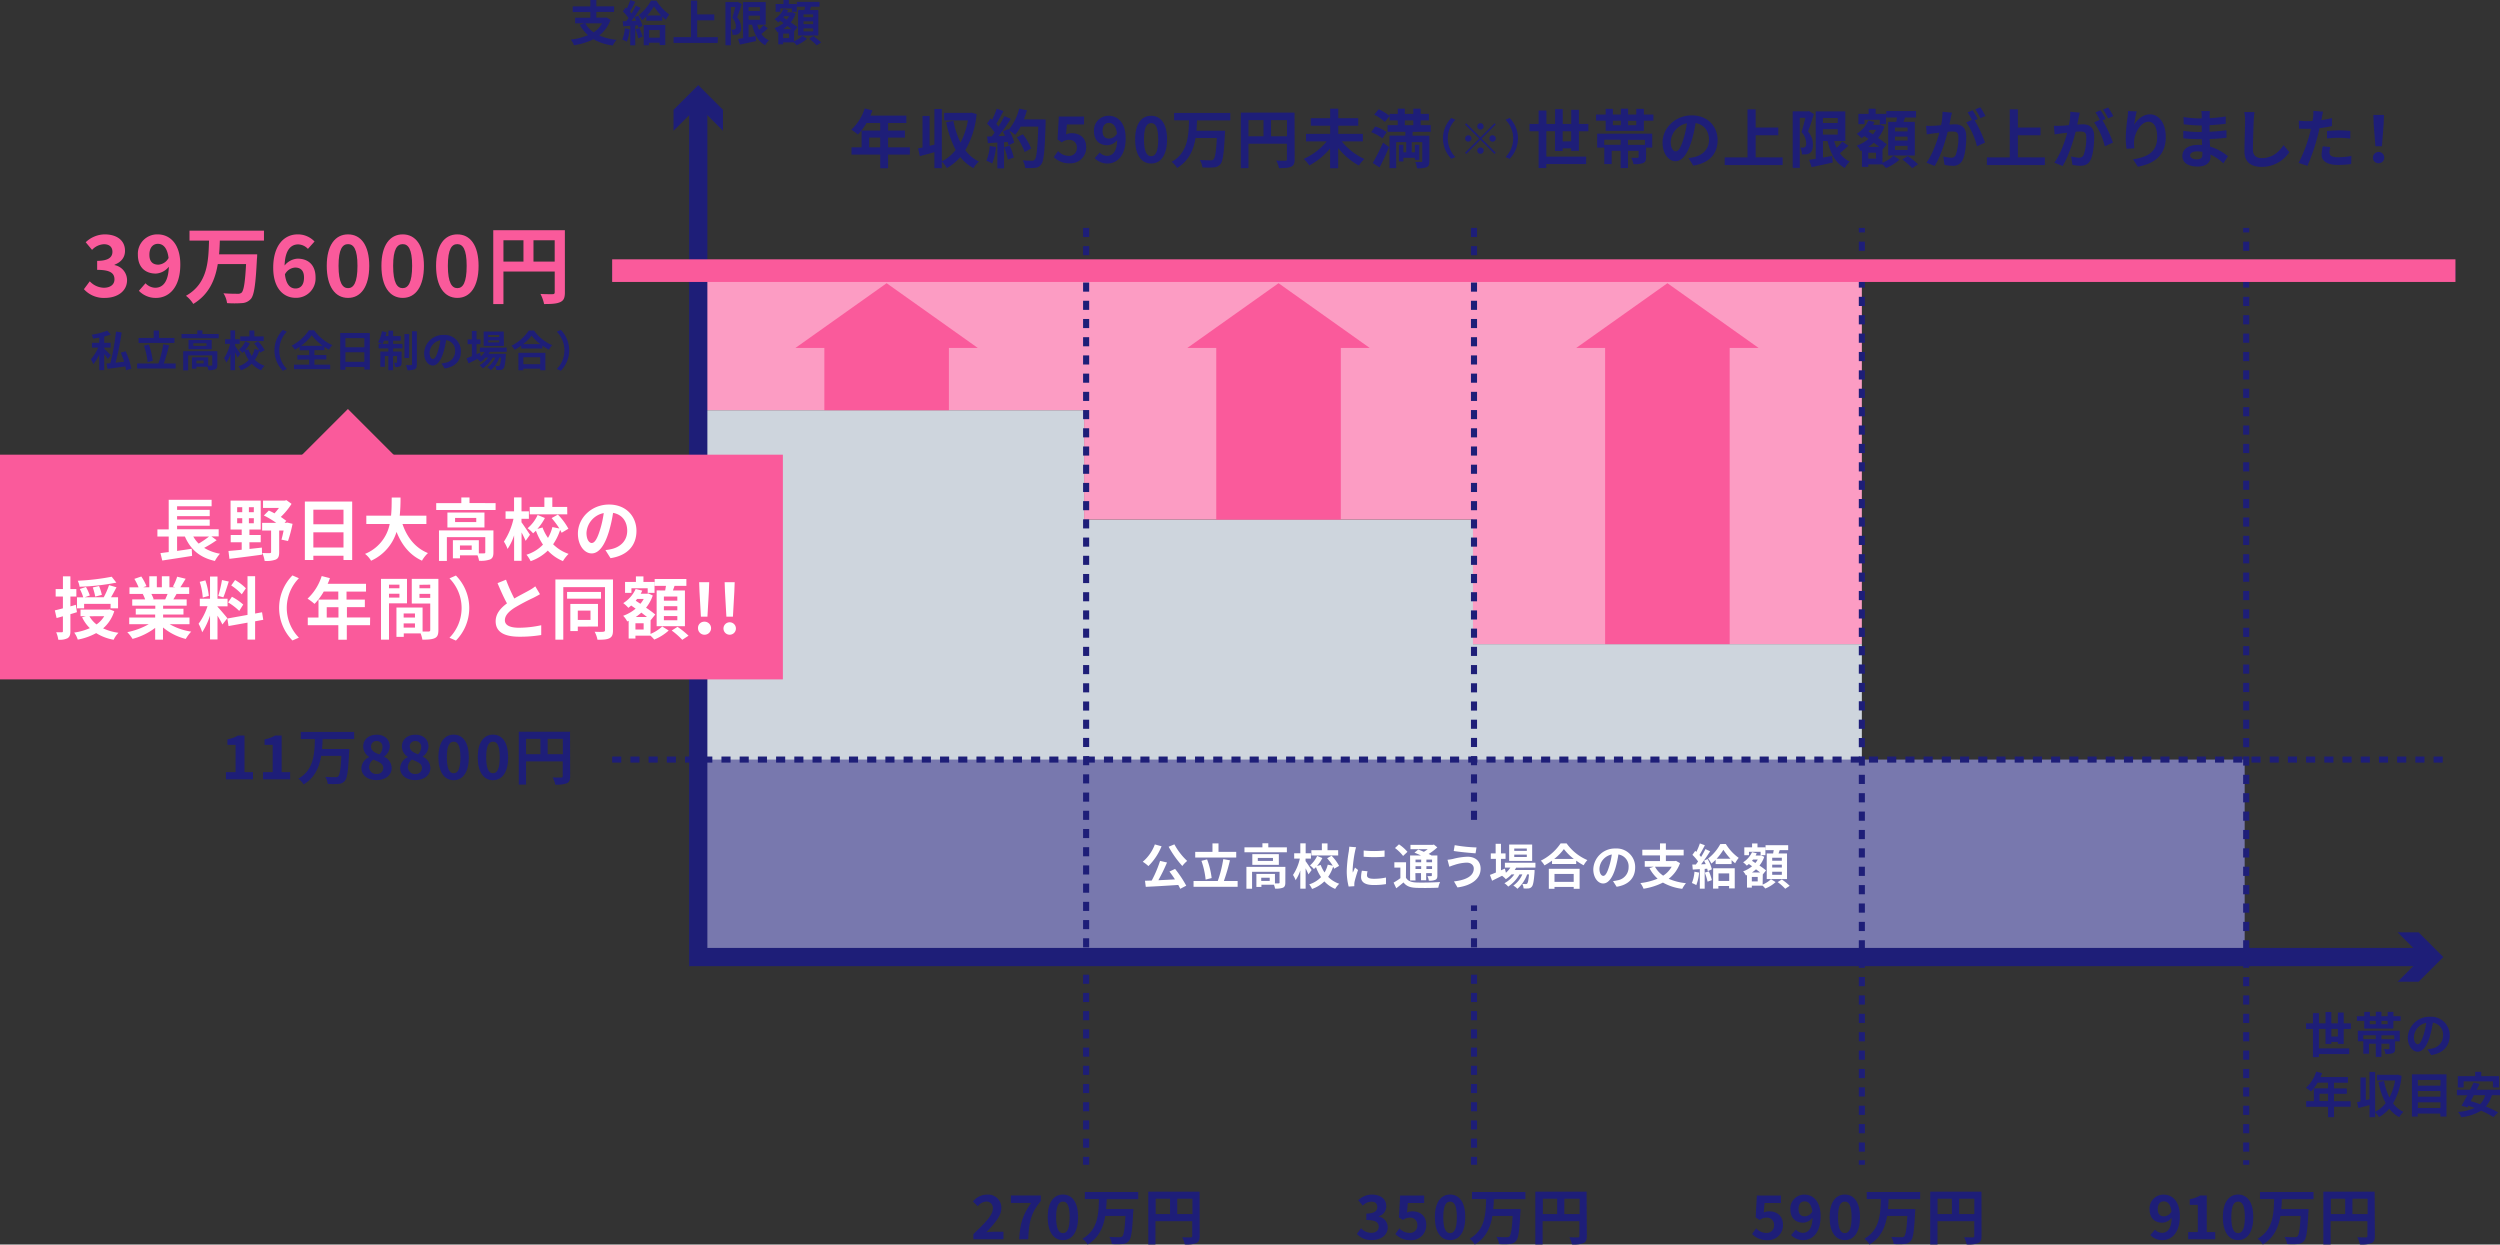 <svg xmlns="http://www.w3.org/2000/svg" viewBox="0 0 883.92 440.02"><rect x="0" y="0" width="883.92" height="440.02" fill="#333333" stroke="none"/><defs><style>.cls-1{fill:#ced5dd;}.cls-2{fill:#fc9cc3;}.cls-3{fill:#7878ae;}.cls-10,.cls-4,.cls-5,.cls-6,.cls-7{fill:none;stroke-miterlimit:10;}.cls-4,.cls-5,.cls-6,.cls-7{stroke:#1e1e78;}.cls-4,.cls-5,.cls-6{stroke-width:2.15px;}.cls-4{stroke-dasharray:3.22;}.cls-6{stroke-dasharray:3.25 3.25;}.cls-7{stroke-width:6.45px;}.cls-8{fill:#1e1e78;}.cls-9{fill:#fff;}.cls-10{stroke:#fa5a9b;stroke-width:8px;}.cls-11{fill:#fa5a9b;}</style></defs><title>アセット 1</title><g id="レイヤー_2" data-name="レイヤー 2"><g id="レイヤー_1-2" data-name="レイヤー 1"><polygon class="cls-1" points="520.8 227.74 520.8 183.7 383.3 183.7 383.3 145.03 245.8 145.03 245.8 293.27 658.29 293.27 658.29 227.74 520.8 227.74"/><polygon class="cls-2" points="383.3 183.7 520.8 183.7 520.8 227.74 658.29 227.74 658.29 96.69 245.8 96.69 245.8 145.03 383.3 145.03 383.3 183.7"/><rect class="cls-3" x="245.8" y="268.56" width="547.84" height="69.82"/><line class="cls-4" x1="384.02" y1="80.58" x2="384.02" y2="411.83"/><line class="cls-4" x1="216.44" y1="268.56" x2="866.69" y2="268.56"/><line class="cls-4" x1="216.44" y1="96.69" x2="868.17" y2="96.69"/><line class="cls-4" x1="521.16" y1="80.58" x2="521.16" y2="411.83"/><line class="cls-5" x1="658.29" y1="80.58" x2="658.29" y2="82.19"/><line class="cls-6" x1="658.29" y1="85.44" x2="658.29" y2="408.6"/><line class="cls-5" x1="658.29" y1="410.22" x2="658.29" y2="411.83"/><line class="cls-5" x1="794.18" y1="80.58" x2="794.18" y2="82.19"/><line class="cls-6" x1="794.18" y1="85.44" x2="794.18" y2="408.6"/><line class="cls-5" x1="794.18" y1="410.22" x2="794.18" y2="411.83"/><polyline class="cls-7" points="246.88 35.98 246.88 338.38 857.98 338.38"/><polygon class="cls-8" points="238.14 46.25 246.88 37.51 255.62 46.25 255.62 38.83 246.88 30.09 238.14 38.83 238.14 46.25"/><polygon class="cls-8" points="847.71 347.12 856.46 338.38 847.71 329.64 855.13 329.64 863.87 338.38 855.13 347.12 847.71 347.12"/><path class="cls-8" d="M215.88,7a12.18,12.18,0,0,1-4,5.54,20.08,20.08,0,0,0,6.1,1.54,10.38,10.38,0,0,0-1.31,2,18.25,18.25,0,0,1-6.84-2.21A23,23,0,0,1,202.94,16a7.8,7.8,0,0,0-1.12-2,22.7,22.7,0,0,0,6.1-1.56A13.25,13.25,0,0,1,205,8.78l1.52-.52h-3.18v-2h5.39v-2h-6.25v-2h6.25V0h2.12V2.23h6.28v2h-6.28v2h3.21l.36-.07ZM207,8.26a9.17,9.17,0,0,0,2.88,3.17,9.19,9.19,0,0,0,3-3.17Z"/><path class="cls-8" d="M222.64,10.33a15.79,15.79,0,0,1-1,4.43A9.89,9.89,0,0,0,220,14a12.46,12.46,0,0,0,.92-4Zm3-4.8a14.86,14.86,0,0,1,1.51,3.64l-1.44.66a8.67,8.67,0,0,0-.22-.88l-.88.07v7h-1.77V9.14l-2.49.15-.17-1.76,1.23-.06c.26-.32.54-.7.81-1.1a16.13,16.13,0,0,0-2-2.33l1-1.39.4.34a21.91,21.91,0,0,0,1.25-3l1.77.65c-.62,1.17-1.3,2.49-1.92,3.46.22.24.41.48.58.68A28.56,28.56,0,0,0,224.82,2l1.67.77c-1,1.5-2.13,3.23-3.22,4.63l1.65-.07a13,13,0,0,0-.6-1.24Zm.45,4.37A18.91,18.91,0,0,1,227.19,13l-1.51.55a19.61,19.61,0,0,0-1-3.2Zm6-9.68a16.78,16.78,0,0,0,4.56,4.9A12.63,12.63,0,0,0,235.42,7a15.76,15.76,0,0,1-1.25-1.12V7.32h-5.66V5.79A13.26,13.26,0,0,1,227,7.13a9.5,9.5,0,0,0-1.17-1.79A16.34,16.34,0,0,0,230.18.22ZM227.6,8.83h7.63v7.11h-2V15.1h-3.78V16H227.6Zm6.14-3.37a23.67,23.67,0,0,1-2.53-3.17,19.36,19.36,0,0,1-2.39,3.17Zm-4.25,5.17v2.69h3.78V10.63Z"/><path class="cls-8" d="M253.77,13.13v2.06H238.15V13.13h6.15V.19h2.2V5.1h6.06V7.18H246.5v6Z"/><path class="cls-8" d="M262.23,1.44c-.48,1.5-1.07,3.39-1.6,4.73A5.09,5.09,0,0,1,262,9.67a2.47,2.47,0,0,1-.79,2.24,2.21,2.21,0,0,1-1,.39,9,9,0,0,1-1.19,0,4.42,4.42,0,0,0-.46-1.83c.33,0,.58,0,.81,0a.84.84,0,0,0,.49-.15,1.16,1.16,0,0,0,.31-1,4.49,4.49,0,0,0-1.27-3c.36-1.1.76-2.64,1.07-3.85H258.4V16h-1.91V.72h4.05l.29-.08ZM271.5,10a27.62,27.62,0,0,1-2.31,2,6.41,6.41,0,0,0,2.69,2.25A7.47,7.47,0,0,0,270.56,16c-2.53-1.34-3.87-3.9-4.64-7.25h-1.24v4.43l2.48-.45.15,1.79c-2,.46-4.09.89-5.7,1.25l-.67-2,1.79-.28V.74h8v8h-3a11.88,11.88,0,0,0,.65,1.82,15.72,15.72,0,0,0,1.55-1.7Zm-6.82-7.47V3.87h4V2.51Zm0,4.47h4V5.53h-4Z"/><path class="cls-8" d="M280.72,14.57a9.62,9.62,0,0,0,2.95-1.89l1.65,1A12.08,12.08,0,0,1,281.66,16a10.4,10.4,0,0,0-.94-1H276.9v.68h-1.72V11.25l-.36.16a5.66,5.66,0,0,0-1-1.46A10.18,10.18,0,0,0,277,8.14l-1.13-.79a6.83,6.83,0,0,1-.74.59,7.32,7.32,0,0,0-1.29-1.19,8.29,8.29,0,0,0,3.15-3.59l1.66.41a6.45,6.45,0,0,1-.39.79h1.6l.3-.08,1.16.53a9.87,9.87,0,0,1-1.71,3.09,27.76,27.76,0,0,1,2.34,1.72l-1.15,1.43,0,0Zm-4.83-10.4h-1.65V1.41H277V0h1.9V1.41h2.81V4.17H280V3h-4.1Zm3.09,7.7H276.9v1.58H279Zm.86-1.58c-.43-.34-.95-.72-1.46-1.12a12.42,12.42,0,0,1-1.44,1.12Zm-2.51-4.57c-.12.16-.24.29-.36.45l1.19.77A7.78,7.78,0,0,0,279,5.72Zm7.1-2.16c.07-.38.13-.79.2-1.17h-2.88V.65h8V2.39h-3c-.14.41-.28.81-.41,1.17h3v9h-7.17v-9Zm3.07,1.52h-3.4v1h3.4Zm0,2.46h-3.4v1h3.4Zm0,2.49h-3.4V11.1h3.4Zm.05,2.74A21.61,21.61,0,0,1,290.34,15l-1.58,1.05a19.11,19.11,0,0,0-2.68-2.36Z"/><path class="cls-8" d="M826.6,369.08v-.69h-2.31v.71h-2.06v-5.31H819.9v6.89h10.72v2H819.9v1.09h-2.12v-9.95h-2.44v-2h2.44V358.2h2.12v3.61h2.33v-4h2.06v4h2.31V358h2.06v3.81h2.54v2h-2.54v5.29Zm0-2.59v-2.7h-2.31v2.7Z"/><path class="cls-8" d="M848.79,359.29v1.65h-2.57v2.74h-10.3v-2.74h-2.59v-1.65h2.59v-1.52h2v1.52H840v-1.58h2v1.58h2.2v-1.52h2.05v1.52Zm-15.15,5.15h14.83v3.75h-1.64v2.56c0,.87-.17,1.34-.8,1.61a6.78,6.78,0,0,1-2.58.29,6.16,6.16,0,0,0-.64-1.71c.69,0,1.5,0,1.7,0s.31-.07.31-.26v-1.66H842v4.65h-2v-4.65h-2.4v3.55h-2v-5.17H840v-1.36h-4.41v2.12h-1.91Zm4.23-2.32H840v-1.18h-2.14Zm8.64,3.95H842v1.36h4.56Zm-2.34-5.13H842v1.18h2.2Z"/><path class="cls-8" d="M859.56,373.05,858.27,371a12.28,12.28,0,0,0,1.6-.27,4.67,4.67,0,0,0,3.92-4.6,4.24,4.24,0,0,0-3.61-4.54,34.62,34.62,0,0,1-1,4.66c-1,3.47-2.51,5.6-4.38,5.6s-3.49-2.1-3.49-5a7.64,7.64,0,0,1,7.89-7.36,6.54,6.54,0,0,1,6.94,6.7C866.11,369.82,863.89,372.38,859.56,373.05Zm-4.72-3.85c.72,0,1.39-1.08,2.09-3.4a25.29,25.29,0,0,0,.91-4.16,5.4,5.4,0,0,0-4.36,5C853.48,368.36,854.17,369.2,854.84,369.2Z"/><path class="cls-8" d="M831.12,391.31h-5.88V395h-2.11v-3.68h-7.74v-2h2.72v-4.52h5v-2h-3.68a15.66,15.66,0,0,1-2.34,3.13,15.42,15.42,0,0,0-1.77-1.33,13.17,13.17,0,0,0,3.61-5.72l2.08.54a9.34,9.34,0,0,1-.57,1.4h9.71v2h-4.93v2h4.54v1.91h-4.54v2.61h5.88Zm-8-2v-2.61h-3v2.61Z"/><path class="cls-8" d="M849.12,380.4a23.56,23.56,0,0,1-3,9.73,10,10,0,0,0,3.66,3A7.29,7.29,0,0,0,848.3,395a11.54,11.54,0,0,1-3.54-3,13.64,13.64,0,0,1-3.63,3,7.82,7.82,0,0,0-1.35-1.74V395h-2v-4.3c-1.37.39-2.76.76-3.93,1.06l-.47-2.09,1.19-.24v-8.47h1.91v8l1.3-.31V379h2v14.12a11.05,11.05,0,0,0,3.71-3.11,25.92,25.92,0,0,1-2.56-7.47l2-.35a22.29,22.29,0,0,0,1.9,5.83,20.29,20.29,0,0,0,2-6h-6.41v-2h7l.34-.07Z"/><path class="cls-8" d="M865,379.85v14.93h-2.17v-1.06h-8v1.06h-2.06V379.85Zm-10.12,2v2h8v-2Zm0,3.9v2h8v-2Zm8,6v-2h-8v2Z"/><path class="cls-8" d="M881.06,387.22a10.38,10.38,0,0,1-2.13,4,31.65,31.65,0,0,1,4.3,2.08l-1.63,1.67a29.31,29.31,0,0,0-4.37-2.27,16.75,16.75,0,0,1-7,2.3,8.42,8.42,0,0,0-1.17-1.85,18,18,0,0,0,5.91-1.4c-.76-.27-1.5-.55-2.22-.79l-.32.57-2.13-.58c.61-1,1.34-2.3,2.07-3.7h-3.69V385.3h4.67c.45-.88.86-1.75,1.21-2.54l2.15.44c-.31.67-.66,1.38-1,2.1h8.27v1.92Zm-10-2.73H869v-4h6.14v-1.53h2.16v1.53h6.31v4h-2.19v-2.15H871.08Zm3.61,2.73c-.36.73-.74,1.43-1.1,2.1,1,.29,2.16.67,3.3,1.08a6.77,6.77,0,0,0,1.8-3.18Z"/><path class="cls-8" d="M344.15,436.35c4.15-4,6.88-6.66,6.88-9a2.25,2.25,0,0,0-2.39-2.52,4.2,4.2,0,0,0-2.92,1.66L344,424.81a6.4,6.4,0,0,1,5.05-2.43,4.64,4.64,0,0,1,5,4.84c0,2.7-2.5,5.5-5.33,8.46a26,26,0,0,1,2.6-.17h3.48v2.66H344.15Z"/><path class="cls-8" d="M364.57,425.33h-7.16v-2.65H368v1.94c-3.61,4.4-4.19,7.52-4.45,13.55h-3.2C360.61,432.82,361.6,429.45,364.57,425.33Z"/><path class="cls-8" d="M370.43,430.35c0-5.24,2.12-8,5.39-8s5.37,2.75,5.37,8-2.11,8.12-5.37,8.12S370.43,435.62,370.43,430.35Zm7.77,0c0-4.29-1-5.5-2.38-5.5s-2.41,1.21-2.41,5.5,1,5.65,2.41,5.65S378.2,434.67,378.2,430.35Z"/><path class="cls-8" d="M391.28,424c0,1.14-.09,2.32-.2,3.48h9.65s0,.82-.07,1.14c-.32,6.6-.68,9.19-1.52,10.14a3.1,3.1,0,0,1-2.3,1.07,26.37,26.37,0,0,1-3.74,0,6.14,6.14,0,0,0-.9-2.52c1.48.13,2.94.13,3.59.13a1.37,1.37,0,0,0,1-.28c.56-.54.9-2.64,1.14-7.24h-7.16c-.66,4-2.21,7.69-6.21,10.1a7.38,7.38,0,0,0-1.85-2.06c5.53-3.1,5.7-8.81,5.85-14h-5v-2.51h18.89V424Z"/><path class="cls-8" d="M424.16,437c0,1.4-.3,2.11-1.2,2.52a9.93,9.93,0,0,1-4.06.47,10.38,10.38,0,0,0-.93-2.56c1.23.09,2.62.07,3,.07s.56-.15.56-.52v-5.2h-13V440H406V421.33h18.13Zm-15.55-7.75h5.07v-5.42h-5.07Zm13,0v-5.42h-5.37v5.42Z"/><path class="cls-8" d="M79.88,273h3.41v-9.65H80.41v-1.95a10.38,10.38,0,0,0,3.7-1.34h2.34V273h3v2.55H79.88Z"/><path class="cls-8" d="M93,273h3.41v-9.65H93.54v-1.95a10.38,10.38,0,0,0,3.7-1.34h2.34V273h3v2.55H93Z"/><path class="cls-8" d="M114.05,261.34c0,1.14-.08,2.32-.19,3.48h9.65s0,.82-.07,1.14c-.32,6.6-.68,9.2-1.52,10.14a3.1,3.1,0,0,1-2.3,1.07,26.37,26.37,0,0,1-3.74,0,6.14,6.14,0,0,0-.9-2.52c1.48.13,2.94.13,3.59.13a1.37,1.37,0,0,0,1-.28c.55-.53.9-2.64,1.13-7.24h-7.15c-.67,4-2.21,7.69-6.21,10.1a7.54,7.54,0,0,0-1.85-2.06c5.53-3.1,5.7-8.81,5.85-14h-5v-2.51h18.89v2.51Z"/><path class="cls-8" d="M127.78,271.61a4.44,4.44,0,0,1,2.73-3.91v-.09a4.44,4.44,0,0,1-2.1-3.65c0-2.55,2-4.19,4.79-4.19s4.62,1.68,4.62,4.21a4.46,4.46,0,0,1-2,3.48v.11a4.47,4.47,0,0,1,2.67,4c0,2.41-2.13,4.25-5.35,4.25C130.06,275.86,127.78,274.1,127.78,271.61Zm7.72-.11c0-1.54-1.49-2.1-3.53-2.94a3.52,3.52,0,0,0-1.46,2.71,2.43,2.43,0,0,0,2.66,2.36A2.08,2.08,0,0,0,135.5,271.5Zm-.26-7.3a2,2,0,0,0-2.11-2.19A1.83,1.83,0,0,0,131.2,264c0,1.42,1.24,2.09,2.9,2.73A3.65,3.65,0,0,0,135.24,264.2Z"/><path class="cls-8" d="M141.47,271.61a4.44,4.44,0,0,1,2.73-3.91v-.09a4.45,4.45,0,0,1-2.11-3.65c0-2.55,2-4.19,4.79-4.19s4.62,1.68,4.62,4.21a4.45,4.45,0,0,1-2,3.48v.11a4.47,4.47,0,0,1,2.67,4c0,2.41-2.13,4.25-5.35,4.25C143.75,275.86,141.47,274.1,141.47,271.61Zm7.71-.11c0-1.54-1.48-2.1-3.52-2.94a3.52,3.52,0,0,0-1.46,2.71,2.43,2.43,0,0,0,2.66,2.36A2.07,2.07,0,0,0,149.18,271.5Zm-.25-7.3a2,2,0,0,0-2.11-2.19,1.83,1.83,0,0,0-1.93,1.95c0,1.42,1.24,2.09,2.9,2.73A3.65,3.65,0,0,0,148.93,264.2Z"/><path class="cls-8" d="M155,267.74c0-5.24,2.13-8,5.4-8s5.37,2.75,5.37,8-2.11,8.12-5.37,8.12S155,273,155,267.74Zm7.78,0c0-4.29-1-5.5-2.38-5.5s-2.41,1.21-2.41,5.5,1,5.65,2.41,5.65S162.79,272.06,162.79,267.74Z"/><path class="cls-8" d="M168.91,267.74c0-5.24,2.13-8,5.39-8s5.37,2.75,5.37,8-2.1,8.12-5.37,8.12S168.91,273,168.91,267.74Zm7.78,0c0-4.29-1-5.5-2.39-5.5s-2.4,1.21-2.4,5.5,1,5.65,2.4,5.65S176.69,272.06,176.69,267.74Z"/><path class="cls-8" d="M201.59,274.42c0,1.4-.3,2.11-1.2,2.52a9.93,9.93,0,0,1-4.06.47,10.38,10.38,0,0,0-.93-2.56c1.23.09,2.62.07,3,.07s.56-.15.56-.52v-5.2H186v8.21h-2.58V258.72h18.13ZM186,266.67h5.07v-5.42H186Zm13,0v-5.42h-5.37v5.42Z"/><path class="cls-8" d="M479.74,436.26l1.48-2a5.05,5.05,0,0,0,3.55,1.64c1.61,0,2.7-.78,2.7-2.11,0-1.5-.92-2.43-4.38-2.43v-2.28c2.92,0,3.87-1,3.87-2.29s-.77-1.92-2.13-1.92a4.37,4.37,0,0,0-3,1.42l-1.61-1.93a7.1,7.1,0,0,1,4.77-2c3.07,0,5.16,1.51,5.16,4.17a3.68,3.68,0,0,1-2.64,3.5v.11a3.89,3.89,0,0,1,3.15,3.82c0,2.84-2.55,4.49-5.58,4.49A6.75,6.75,0,0,1,479.74,436.26Z"/><path class="cls-8" d="M493.34,436.3l1.46-2a4.91,4.91,0,0,0,3.5,1.62,2.57,2.57,0,0,0,2.82-2.71,2.49,2.49,0,0,0-2.69-2.69,3.81,3.81,0,0,0-2.38.84l-1.44-.92.43-7.74h8.51v2.65h-5.78l-.3,3.37a4.42,4.42,0,0,1,1.91-.43c2.66,0,4.9,1.5,4.9,4.81a5.28,5.28,0,0,1-5.57,5.39A7.22,7.22,0,0,1,493.34,436.3Z"/><path class="cls-8" d="M507.32,430.35c0-5.24,2.12-8,5.39-8s5.37,2.75,5.37,8-2.1,8.12-5.37,8.12S507.32,435.62,507.32,430.35Zm7.77,0c0-4.29-1-5.5-2.38-5.5s-2.41,1.21-2.41,5.5,1,5.65,2.41,5.65S515.09,434.67,515.09,430.35Z"/><path class="cls-8" d="M528.17,424c0,1.14-.09,2.32-.2,3.48h9.65s0,.82-.06,1.14c-.33,6.6-.69,9.19-1.53,10.14a3.08,3.08,0,0,1-2.3,1.07,26.37,26.37,0,0,1-3.74,0,6.14,6.14,0,0,0-.9-2.52c1.48.13,2.94.13,3.59.13a1.37,1.37,0,0,0,1-.28c.56-.54.9-2.64,1.14-7.24h-7.16c-.66,4-2.21,7.69-6.21,10.1a7.5,7.5,0,0,0-1.84-2.06c5.52-3.1,5.69-8.81,5.84-14h-5v-2.51h18.89V424Z"/><path class="cls-8" d="M561.05,437c0,1.4-.3,2.11-1.2,2.52a9.93,9.93,0,0,1-4.06.47,10.77,10.77,0,0,0-.92-2.56c1.22.09,2.62.07,3,.07s.55-.15.55-.52v-5.2h-13V440h-2.58V421.33h18.13Zm-15.55-7.75h5.07v-5.42H545.5Zm13,0v-5.42H553.1v5.42Z"/><path class="cls-8" d="M619.47,436.3l1.46-2a4.91,4.91,0,0,0,3.5,1.62,2.57,2.57,0,0,0,2.82-2.71,2.49,2.49,0,0,0-2.69-2.69,3.81,3.81,0,0,0-2.38.84l-1.44-.92.43-7.74h8.51v2.65H623.9l-.3,3.37a4.42,4.42,0,0,1,1.91-.43c2.66,0,4.9,1.5,4.9,4.81a5.28,5.28,0,0,1-5.57,5.39A7.22,7.22,0,0,1,619.47,436.3Z"/><path class="cls-8" d="M633.27,436.67l1.68-1.91a3.42,3.42,0,0,0,2.45,1.14c1.82,0,3.33-1.34,3.45-5.33a4.58,4.58,0,0,1-3.26,1.74c-2.67,0-4.58-1.55-4.58-4.79a4.9,4.9,0,0,1,5-5.14c3,0,5.71,2.3,5.71,7.63,0,5.91-2.94,8.46-6.14,8.46A5.83,5.83,0,0,1,633.27,436.67Zm4.92-6.62a3.12,3.12,0,0,0,2.58-1.7c-.32-2.6-1.4-3.58-2.71-3.58s-2.15.9-2.15,2.75S636.79,430.05,638.19,430.05Z"/><path class="cls-8" d="M646.88,430.35c0-5.24,2.13-8,5.39-8s5.37,2.75,5.37,8-2.1,8.12-5.37,8.12S646.88,435.62,646.88,430.35Zm7.78,0c0-4.29-1-5.5-2.39-5.5s-2.4,1.21-2.4,5.5,1,5.65,2.4,5.65S654.66,434.67,654.66,430.35Z"/><path class="cls-8" d="M667.73,424c0,1.14-.09,2.32-.19,3.48h9.64s0,.82-.06,1.14c-.32,6.6-.69,9.19-1.53,10.14a3.08,3.08,0,0,1-2.3,1.07,26.23,26.23,0,0,1-3.73,0,6.16,6.16,0,0,0-.91-2.52c1.49.13,3,.13,3.59.13a1.37,1.37,0,0,0,1-.28c.56-.54.9-2.64,1.14-7.24h-7.15c-.67,4-2.22,7.69-6.21,10.1a7.7,7.7,0,0,0-1.85-2.06c5.52-3.1,5.69-8.81,5.84-14h-5v-2.51H678.9V424Z"/><path class="cls-8" d="M700.61,437c0,1.4-.3,2.11-1.2,2.52a9.93,9.93,0,0,1-4.06.47,10.77,10.77,0,0,0-.92-2.56c1.22.09,2.62.07,3.05.07s.56-.15.56-.52v-5.2h-13V440h-2.58V421.33h18.13Zm-15.55-7.75h5.07v-5.42h-5.07Zm13,0v-5.42h-5.37v5.42Z"/><path class="cls-8" d="M760.27,436.67l1.68-1.91a3.42,3.42,0,0,0,2.45,1.14c1.82,0,3.33-1.34,3.45-5.33a4.58,4.58,0,0,1-3.26,1.74c-2.67,0-4.58-1.55-4.58-4.79a4.9,4.9,0,0,1,5-5.14c3,0,5.71,2.3,5.71,7.63,0,5.91-2.94,8.46-6.14,8.46A5.83,5.83,0,0,1,760.27,436.67Zm4.92-6.62a3.12,3.12,0,0,0,2.58-1.7c-.32-2.6-1.4-3.58-2.71-3.58s-2.15.9-2.15,2.75S763.79,430.05,765.19,430.05Z"/><path class="cls-8" d="M773.67,435.62h3.41V426h-2.87v-2a10.14,10.14,0,0,0,3.69-1.33h2.34v12.94h3v2.55h-9.56Z"/><path class="cls-8" d="M785.93,430.35c0-5.24,2.13-8,5.39-8s5.38,2.75,5.38,8-2.11,8.12-5.38,8.12S785.93,435.62,785.93,430.35Zm7.78,0c0-4.29-1-5.5-2.39-5.5s-2.4,1.21-2.4,5.5,1,5.65,2.4,5.65S793.71,434.67,793.71,430.35Z"/><path class="cls-8" d="M806.78,424c0,1.14-.08,2.32-.19,3.48h9.64s0,.82-.06,1.14c-.32,6.6-.69,9.19-1.53,10.14a3.08,3.08,0,0,1-2.29,1.07,26.37,26.37,0,0,1-3.74,0,6.29,6.29,0,0,0-.9-2.52c1.48.13,2.94.13,3.58.13a1.37,1.37,0,0,0,1-.28c.56-.54.91-2.64,1.14-7.24h-7.15c-.67,4-2.22,7.69-6.21,10.1a7.54,7.54,0,0,0-1.85-2.06c5.52-3.1,5.69-8.81,5.84-14h-5v-2.51H818V424Z"/><path class="cls-8" d="M839.67,437c0,1.4-.3,2.11-1.21,2.52a9.93,9.93,0,0,1-4.06.47,10.77,10.77,0,0,0-.92-2.56c1.22.09,2.62.07,3,.07s.56-.15.56-.52v-5.2h-13V440h-2.58V421.33h18.14Zm-15.56-7.75h5.07v-5.42h-5.07Zm13,0v-5.42h-5.37v5.42Z"/><rect class="cls-3" x="501.46" y="290.04" width="35.45" height="30.08"/><path class="cls-9" d="M410.69,299.22a20.89,20.89,0,0,1-4.65,7,13.53,13.53,0,0,0-2-1.53,14.72,14.72,0,0,0,4.28-6.13Zm4.78,8a39.81,39.81,0,0,1,3.95,5.93l-2.13,1.11a11.93,11.93,0,0,0-.7-1.37c-4.13.28-8.46.53-11.48.67l-.28-2.15,2.39-.08a42,42,0,0,0,2.94-6.95l2.46.57a64.1,64.1,0,0,1-3.06,6.27c1.86-.08,3.87-.19,5.86-.29-.62-1-1.31-1.94-1.94-2.78Zm-.24-8.68a23,23,0,0,0,4.52,5.86,10.81,10.81,0,0,0-1.72,1.79,35.75,35.75,0,0,1-4.84-6.81Z"/><path class="cls-9" d="M437.59,311.5v2.05H422V311.5h8.56a43.05,43.05,0,0,0,1.95-7.75l2.36.43a69,69,0,0,1-2.15,7.32Zm-.5-8.31h-14.5v-2h6.1v-3h2.13v3h6.27ZM426.27,311a28.14,28.14,0,0,0-1.48-6.63l2-.52a28,28,0,0,1,1.61,6.6Z"/><path class="cls-9" d="M455,299.6v1.73H440V299.6h6.35v-1.45h2.08v1.45Zm-.55,12.45c0,.95-.18,1.5-.85,1.81a6.9,6.9,0,0,1-2.79.32,5.73,5.73,0,0,0-.39-1.37H446v.77h-1.78V309h6.56v3.33c.58,0,1.12,0,1.31,0s.32-.06.32-.27v-3.83h-9.72v6h-2v-7.73h13.78ZM452.16,302v3.78h-9.38V302Zm-2.08,1.35h-5.36v1.05h5.36Zm-1.15,7h-3v1.11h3Z"/><path class="cls-9" d="M462.63,309.15c-.22-.55-.64-1.37-1-2.15v7.2h-1.89v-6.42a14.06,14.06,0,0,1-1.65,3.43,8.91,8.91,0,0,0-.93-1.85,17.19,17.19,0,0,0,2.42-5.78h-2v-1.89h2.17v-3.52h1.89v3.52h1.87v1.89H461.6v.88c.48.63,1.84,2.68,2.15,3.16Zm9.1-2a6.38,6.38,0,0,0-.37-.74,13.85,13.85,0,0,1-1.77,3.62,10.06,10.06,0,0,0,3.91,2.44,9,9,0,0,0-1.42,1.82,10.94,10.94,0,0,1-3.83-2.66,11.84,11.84,0,0,1-4.35,2.68,8.08,8.08,0,0,0-1-1.63,9.93,9.93,0,0,0,4.18-2.56,16,16,0,0,1-1.79-3.52c-.24.24-.5.46-.74.67a7.87,7.87,0,0,0-1.39-1.29,9.83,9.83,0,0,0,2.54-3.35l1.84.75a13,13,0,0,1-1.89,2.8l1.31-.36a11.09,11.09,0,0,0,1.37,2.65,10.06,10.06,0,0,0,1.12-2.75l1.77.36a20.64,20.64,0,0,0-2-2.63l1.58-.89a15.72,15.72,0,0,1,2.66,3.59Zm1.41-4.68h-9.48v-1.87h3.71v-2.39h2v2.39h3.76Z"/><path class="cls-9" d="M479.08,301.09a44.53,44.53,0,0,0-.83,6.31,8.48,8.48,0,0,0,.07,1.11c.26-.58.53-1.18.77-1.75l1.07.84c-.48,1.43-1.05,3.3-1.24,4.21a5.36,5.36,0,0,0-.08.81c0,.19,0,.46,0,.71l-2,.13a21.64,21.64,0,0,1-.67-5.62,47.81,47.81,0,0,1,.72-6.8c.05-.48.15-1.13.17-1.68l2.41.2A15.63,15.63,0,0,0,479.08,301.09Zm4.24,8.4c0,.76.65,1.22,2.41,1.22a20.28,20.28,0,0,0,4.31-.44l0,2.32a24.93,24.93,0,0,1-4.43.32c-3,0-4.38-1.05-4.38-2.82a10.42,10.42,0,0,1,.29-2.23l2,.19A5.75,5.75,0,0,0,483.32,309.49Zm6.22-8.79v2.21a45.58,45.58,0,0,1-7.39,0v-2.2A35.06,35.06,0,0,0,489.54,300.7Z"/><path class="cls-9" d="M497.09,310.32c.67,1.15,1.86,1.63,3.61,1.7,2,.09,6.11,0,8.47-.16a8.82,8.82,0,0,0-.64,2c-2.11.1-5.75.14-7.85.05s-3.42-.58-4.45-1.91c-.79.67-1.6,1.34-2.56,2.06l-.94-2a24.85,24.85,0,0,0,2.4-1.56v-3.75H493v-1.87h4.14Zm-1-7.68a14.2,14.2,0,0,0-2.87-2.8l1.41-1.31a14.78,14.78,0,0,1,3,2.65Zm4.39,8.67h-1.92v-8.84h3.85c-.77-.36-1.6-.71-2.3-1l1.32-1.1c.6.22,1.32.5,2,.81.48-.28.94-.61,1.37-.92h-6.11v-1.54h7.88l.4-.11,1.22,1a19.34,19.34,0,0,1-3.06,2.32c.38.19.74.36,1,.54h2.08v7.07c0,.83-.16,1.26-.71,1.53a5.05,5.05,0,0,1-2.32.3,5.41,5.41,0,0,0-.49-1.6c.53,0,1.13,0,1.3,0s.26-.09.26-.26v-.79h-2v2.51h-1.82v-2.51h-2Zm0-7.37v.93h2v-.93Zm2,3.32v-1h-2v1Zm3.85-3.32h-2v.93h2Zm0,3.32v-1h-2v1Z"/><path class="cls-9" d="M518.58,305a15.1,15.1,0,0,0-4.46.85c-.5.13-1.17.41-1.67.6l-.66-2.46a17.06,17.06,0,0,0,1.9-.29,22.65,22.65,0,0,1,5.18-.79c2.72,0,4.63,1.54,4.63,4.24,0,3.68-3.41,6-8.18,6.62l-1.24-2.13c4.26-.49,7-1.89,7-4.57C521.09,306,520.2,305,518.58,305Zm3.47-5.41-.34,2.12c-2-.14-5.74-.49-7.72-.83l.35-2.06A51.22,51.22,0,0,0,522.05,299.63Z"/><path class="cls-9" d="M536.05,306.78c-.14.27-.31.55-.48.82h7l0,.71c-.24,3.35-.52,4.72-1,5.22a1.64,1.64,0,0,1-1.14.59,11.53,11.53,0,0,1-1.73,0,4.16,4.16,0,0,0-.47-1.6c.55.05,1,.05,1.22.05a.58.58,0,0,0,.52-.19c.24-.25.45-1.13.64-3.21h-.67a12.28,12.28,0,0,1-3.44,5.09,5.67,5.67,0,0,0-1.44-1.14,9.44,9.44,0,0,0,3.19-3.95h-1a13.12,13.12,0,0,1-4,4.31,6.21,6.21,0,0,0-1.34-1.2,10.31,10.31,0,0,0,3.5-3.11h-1a10.67,10.67,0,0,1-2,1.68,7.55,7.55,0,0,0-1.34-1.2l-3.52,1.75-.76-2.06c.58-.22,1.31-.51,2.11-.84v-4.84H527.1v-1.93h1.71v-3.38h1.89v3.38h1.62v1.93H530.7v4.05l1.38-.6.36,1.46a8.27,8.27,0,0,0,1.58-1.82h-1.94v-1.72h10.8v1.72Zm5.67-2.37h-8.13V298.6h8.13Zm-1.89-4.4h-4.44v.82h4.44Zm0,2.16h-4.44V303h4.44Z"/><path class="cls-9" d="M553.9,298.19a17.26,17.26,0,0,0,7.35,5.91,9.64,9.64,0,0,0-1.32,1.84,20.7,20.7,0,0,1-2.63-1.64v1.19h-8.55v-1.2a24.87,24.87,0,0,1-2.67,1.68,8,8,0,0,0-1.29-1.67,18.18,18.18,0,0,0,7-6.11Zm-6.29,9H558.5v7.05h-2.09v-.64h-6.79v.64h-2Zm8.85-3.5a18.76,18.76,0,0,1-3.52-3.49,17.72,17.72,0,0,1-3.42,3.49ZM549.62,309v2.8h6.79V309Z"/><path class="cls-9" d="M571.59,313.53l-1.28-2a13.81,13.81,0,0,0,1.59-.28,4.65,4.65,0,0,0,3.92-4.6,4.26,4.26,0,0,0-3.61-4.54,34.62,34.62,0,0,1-1,4.66c-1,3.47-2.51,5.6-4.38,5.6s-3.49-2.1-3.49-5A7.64,7.64,0,0,1,571.2,300a6.55,6.55,0,0,1,6.94,6.71C578.14,310.3,575.92,312.86,571.59,313.53Zm-4.72-3.85c.72,0,1.39-1.08,2.09-3.4a25.29,25.29,0,0,0,.92-4.16,5.42,5.42,0,0,0-4.37,5C565.51,308.84,566.2,309.68,566.87,309.68Z"/><path class="cls-9" d="M594,305.18a12.09,12.09,0,0,1-4,5.53,19.79,19.79,0,0,0,6.1,1.55,10.87,10.87,0,0,0-1.31,2,18.13,18.13,0,0,1-6.83-2.21,23.19,23.19,0,0,1-6.86,2.18,7.8,7.8,0,0,0-1.12-2,22.7,22.7,0,0,0,6.1-1.56,13.22,13.22,0,0,1-2.88-3.71l1.51-.52h-3.18v-2h5.39v-2h-6.25v-2h6.25v-2.23H589v2.23h6.29v2H589v2h3.21l.36-.07Zm-8.85,1.27a9.17,9.17,0,0,0,2.89,3.16,9.14,9.14,0,0,0,3-3.16Z"/><path class="cls-9" d="M600.75,308.51a15.78,15.78,0,0,1-1,4.44,9.34,9.34,0,0,0-1.56-.74,12.54,12.54,0,0,0,.91-4Zm3-4.79a14,14,0,0,1,1.51,3.64l-1.44.66a8.67,8.67,0,0,0-.22-.88l-.88.07v7H601v-6.91l-2.49.15-.17-1.77,1.24,0c.25-.32.53-.7.8-1.1a16,16,0,0,0-2-2.33l1-1.4.39.35a21.91,21.91,0,0,0,1.25-3l1.77.65c-.61,1.17-1.3,2.49-1.92,3.45.22.25.41.49.58.69a28.56,28.56,0,0,0,1.53-2.78l1.67.77c-.94,1.5-2.13,3.23-3.21,4.62l1.65-.07c-.19-.43-.4-.85-.6-1.23Zm.45,4.36a18.1,18.1,0,0,1,1.06,3.1l-1.51.55a20.21,20.21,0,0,0-1-3.2Zm6-9.67a16.75,16.75,0,0,0,4.55,4.9,12.63,12.63,0,0,0-1.26,1.91,15.76,15.76,0,0,1-1.25-1.12v1.41h-5.65V304a13.34,13.34,0,0,1-1.5,1.34,9,9,0,0,0-1.17-1.79,16.34,16.34,0,0,0,4.33-5.12ZM605.72,307h7.63v7.11h-2v-.84h-3.78v.91h-1.89Zm6.13-3.37a22.82,22.82,0,0,1-2.52-3.18,20,20,0,0,1-2.39,3.18Zm-4.24,5.17v2.68h3.78v-2.68Z"/><path class="cls-9" d="M623.21,312.76a10,10,0,0,0,2.95-1.89l1.65,1a11.86,11.86,0,0,1-3.66,2.28,11.79,11.79,0,0,0-.94-1h-3.82v.68h-1.71v-4.45l-.37.16a5.66,5.66,0,0,0-1-1.46,10.34,10.34,0,0,0,3.17-1.81l-1.14-.79a8.32,8.32,0,0,1-.74.59,7.32,7.32,0,0,0-1.29-1.19,8.29,8.29,0,0,0,3.15-3.59l1.66.41a7.24,7.24,0,0,1-.39.79h1.6l.31-.08,1.15.53a10.06,10.06,0,0,1-1.7,3.09,27.4,27.4,0,0,1,2.33,1.72l-1.15,1.43,0,0Zm-4.83-10.4h-1.65V299.6h2.75v-1.39h1.91v1.39h2.8v2.76h-1.7v-1.18h-4.11Zm3.09,7.7h-2.08v1.58h2.08Zm.86-1.58c-.43-.34-.94-.72-1.46-1.12a11.62,11.62,0,0,1-1.44,1.12Zm-2.51-4.57c-.12.15-.24.29-.36.45l1.19.77a7.78,7.78,0,0,0,.84-1.22Zm7.1-2.16c.07-.38.14-.8.21-1.17h-2.89v-1.74h8v1.74h-3c-.14.41-.27.8-.41,1.17h3v9.05h-7.17v-9.05Zm3.08,1.52h-3.41v1.05H630Zm0,2.46h-3.41v1H630Zm0,2.49h-3.41v1.07H630Zm0,2.73a21.5,21.5,0,0,1,2.78,2.24l-1.58,1.05a18.56,18.56,0,0,0-2.68-2.36Z"/><line class="cls-10" x1="216.44" y1="95.69" x2="868.17" y2="95.69"/><rect class="cls-11" x="291.46" y="119.25" width="44.04" height="25.78"/><polygon class="cls-11" points="345.7 123.01 313.48 100.13 281.25 123.01 345.7 123.01"/><rect class="cls-11" x="430.03" y="119.25" width="44.04" height="64.45"/><polygon class="cls-11" points="484.27 123.01 452.05 100.13 419.82 123.01 484.27 123.01"/><rect class="cls-11" x="567.52" y="119.25" width="44.04" height="108.49"/><polygon class="cls-11" points="621.77 123.01 589.55 100.13 557.32 123.01 621.77 123.01"/><rect class="cls-11" y="160.76" width="276.8" height="79.45"/><path class="cls-11" d="M29.67,102.25l2.07-2.79a7.05,7.05,0,0,0,4.95,2.28c2.25,0,3.78-1.08,3.78-2.95,0-2.09-1.29-3.38-6.12-3.38V92.23c4.08,0,5.4-1.35,5.4-3.21,0-1.68-1.08-2.67-3-2.67a6.07,6.07,0,0,0-4.2,2l-2.25-2.7A9.88,9.88,0,0,1,37,82.87c4.29,0,7.2,2.1,7.2,5.82,0,2.34-1.38,4-3.69,4.89v.15a5.44,5.44,0,0,1,4.41,5.34c0,4-3.57,6.26-7.8,6.26A9.47,9.47,0,0,1,29.67,102.25Z"/><path class="cls-11" d="M49.11,102.82l2.34-2.67a4.83,4.83,0,0,0,3.42,1.59c2.55,0,4.65-1.86,4.83-7.44a6.38,6.38,0,0,1-4.56,2.43c-3.72,0-6.39-2.16-6.39-6.69a6.84,6.84,0,0,1,7-7.17c4.2,0,8,3.21,8,10.65,0,8.25-4.11,11.81-8.58,11.81A8.18,8.18,0,0,1,49.11,102.82ZM56,93.58a4.38,4.38,0,0,0,3.6-2.37c-.45-3.63-1.95-5-3.78-5-1.65,0-3,1.26-3,3.84C52.8,92.47,54,93.58,56,93.58Z"/><path class="cls-11" d="M77.73,85.06c-.06,1.59-.12,3.24-.27,4.86H90.93s0,1.14-.09,1.59c-.45,9.2-1,12.83-2.13,14.16a4.42,4.42,0,0,1-3.21,1.5,36.67,36.67,0,0,1-5.22,0A8.47,8.47,0,0,0,79,103.69c2.07.18,4.11.18,5,.18a2,2,0,0,0,1.41-.39c.78-.75,1.26-3.69,1.59-10.11H77c-.93,5.55-3.09,10.74-8.67,14.09a10.83,10.83,0,0,0-2.58-2.88c7.71-4.31,7.95-12.29,8.16-19.52H67V81.55H93.33v3.51Z"/><path class="cls-11" d="M96.6,94.69c0-8.25,4.11-11.82,8.61-11.82a8.1,8.1,0,0,1,6,2.52L108.87,88a4.91,4.91,0,0,0-3.42-1.59c-2.55,0-4.65,1.89-4.83,7.47a6.38,6.38,0,0,1,4.56-2.43c3.72,0,6.39,2.13,6.39,6.66a6.84,6.84,0,0,1-7,7.19C100.38,105.33,96.6,102.09,96.6,94.69ZM100.74,97c.42,3.66,1.92,5,3.75,5s3-1.29,3-3.86-1.26-3.54-3.18-3.54A4.39,4.39,0,0,0,100.74,97Z"/><path class="cls-11" d="M115.53,94c0-7.32,3-11.13,7.53-11.13s7.5,3.84,7.5,11.13-2.94,11.33-7.5,11.33S115.53,101.34,115.53,94Zm10.86,0c0-6-1.41-7.68-3.33-7.68S119.7,88,119.7,94s1.44,7.88,3.36,7.88S126.39,100,126.39,94Z"/><path class="cls-11" d="M134.86,94c0-7.32,3-11.13,7.53-11.13s7.5,3.84,7.5,11.13-2.94,11.33-7.5,11.33S134.86,101.34,134.86,94Zm10.86,0c0-6-1.41-7.68-3.33-7.68S139,88,139,94s1.44,7.88,3.36,7.88S145.72,100,145.72,94Z"/><path class="cls-11" d="M154.18,94c0-7.32,3-11.13,7.53-11.13s7.5,3.84,7.5,11.13-2.94,11.33-7.5,11.33S154.18,101.34,154.18,94ZM165,94c0-6-1.41-7.68-3.33-7.68S158.35,88,158.35,94s1.44,7.88,3.36,7.88S165,100,165,94Z"/><path class="cls-11" d="M199.73,103.33c0,2-.42,2.93-1.68,3.5s-3,.67-5.67.67a14.65,14.65,0,0,0-1.29-3.58c1.71.12,3.66.09,4.26.09s.78-.21.78-.72V96H178V107.5h-3.6V81.4h25.32ZM178,92.5h7.08V84.94H178Zm18.12,0V84.94h-7.5V92.5Z"/><path class="cls-8" d="M38.13,126.94c-.28-.45-.78-1.13-1.27-1.75v5.68H35.09V125.3A15.31,15.31,0,0,1,33,128.78a11.1,11.1,0,0,0-.87-1.72,15.78,15.78,0,0,0,2.57-4.15H32.51v-1.7h2.58v-1.84c-.73.14-1.47.26-2.18.35a5.05,5.05,0,0,0-.51-1.37,23.82,23.82,0,0,0,5.51-1.46l1.26,1.37a20.33,20.33,0,0,1-2.31.72v2.23h2.27v1.7H36.86v.36c.52.48,2,2,2.34,2.33Zm6.43,4c-.05-.41-.14-.89-.24-1.39-2.24.33-4.55.65-6.29.86l-.42-1.88,1.4-.12a79.4,79.4,0,0,0,2-11.19l2,.33a92.46,92.46,0,0,1-2.14,10.68l3-.33a33,33,0,0,0-1.16-3.22l1.72-.48a26.61,26.61,0,0,1,2,6.13Z"/><path class="cls-8" d="M62.11,128.52v1.79H48.49v-1.79H56a37.66,37.66,0,0,0,1.72-6.79l2.06.38a61.44,61.44,0,0,1-1.88,6.41Zm-.44-7.28H49v-1.76h5.34v-2.62h1.87v2.62h5.49Zm-9.48,6.81a24.15,24.15,0,0,0-1.29-5.8l1.71-.46A24.66,24.66,0,0,1,54,127.57Z"/><path class="cls-8" d="M77.33,118.09v1.52H64.18v-1.52h5.57v-1.26h1.82v1.26ZM76.85,129c0,.83-.17,1.31-.75,1.58a6,6,0,0,1-2.44.29,5.09,5.09,0,0,0-.35-1.21H69.43v.68H67.87v-4h5.74v2.92a10.45,10.45,0,0,0,1.15,0c.22,0,.28-.06.28-.24v-3.35H66.53v5.28H64.78v-6.77H76.85Zm-2-8.82v3.31H66.65v-3.31ZM73,121.37H68.35v.92H73Zm-1,6.11H69.43v1H72Z"/><path class="cls-8" d="M84,126.46c-.2-.48-.56-1.21-.9-1.88v6.3H81.47v-5.63a11.89,11.89,0,0,1-1.44,3,8.46,8.46,0,0,0-.81-1.62,15.25,15.25,0,0,0,2.12-5.06H79.58v-1.65h1.89v-3.09h1.66v3.09h1.64v1.65H83.13v.77c.42.56,1.61,2.35,1.88,2.77Zm8-1.79a4.43,4.43,0,0,0-.33-.65,11.6,11.6,0,0,1-1.55,3.18,9,9,0,0,0,3.43,2.13,7.78,7.78,0,0,0-1.24,1.6A9.51,9.51,0,0,1,89,128.59a10.13,10.13,0,0,1-3.81,2.35,7.5,7.5,0,0,0-.91-1.43,8.61,8.61,0,0,0,3.65-2.24,14.13,14.13,0,0,1-1.56-3.08c-.21.21-.44.4-.65.58a7,7,0,0,0-1.22-1.12,8.57,8.57,0,0,0,2.23-2.94l1.61.66a11.3,11.3,0,0,1-1.66,2.46l1.15-.32a9.81,9.81,0,0,0,1.2,2.32,8.78,8.78,0,0,0,1-2.41l1.55.32a18,18,0,0,0-1.72-2.31l1.39-.78a13.92,13.92,0,0,1,2.33,3.15Zm1.24-4.09H84.93v-1.64h3.25v-2.1h1.76v2.1h3.3Z"/><path class="cls-8" d="M100,116.65l1.43.63a9.42,9.42,0,0,0,0,13.18l-1.43.63a10.29,10.29,0,0,1,0-14.44Z"/><path class="cls-8" d="M111.18,128.93h5.56v1.61h-12.8v-1.61h5.37v-1.79h-4.17v-1.57h4.17v-1.73h-3.4v-1.19a19.33,19.33,0,0,1-1.67,1,6.22,6.22,0,0,0-1.13-1.44,16.45,16.45,0,0,0,6.11-5.45h1.85a15.89,15.89,0,0,0,6.44,5.27,9.1,9.1,0,0,0-1.19,1.6c-.54-.3-1.08-.63-1.62-1v1.17h-3.52v1.73h4.21v1.57h-4.21Zm2.93-6.67a18.05,18.05,0,0,1-3.88-3.73,17.49,17.49,0,0,1-3.76,3.73Z"/><path class="cls-8" d="M130.75,117.75v12.94h-1.93v-.95h-6.68v1h-1.85v-13Zm-8.61,1.8v3.24h6.68v-3.24Zm6.68,8.38v-3.37h-6.68v3.37Z"/><path class="cls-8" d="M139,121.58h3.29v1.61H139v1.1H142v3.84c0,.69-.1,1.11-.54,1.37a3.37,3.37,0,0,1-1.74.27,5.71,5.71,0,0,0-.44-1.52,5.82,5.82,0,0,0,.93,0c.14,0,.18,0,.18-.18v-2.19H139v5h-1.7v-5h-1.23v3.8h-1.6v-5.4h2.83v-1.1h-3.42v-1.61h1.13c-.39-.19-1-.45-1.35-.57a11.71,11.71,0,0,0,1.38-3.89l1.64.34c-.09.47-.21.92-.34,1.37h1v-1.9H139v1.9h2.69v1.63H139Zm-1.7,0v-1.12h-1.52c-.16.42-.35.79-.51,1.12Zm7.34,5H143v-8.47h1.67Zm2.74-9.45v11.68c0,1-.2,1.44-.74,1.74a6.08,6.08,0,0,1-2.59.35,7.64,7.64,0,0,0-.52-1.81c.77,0,1.55,0,1.8,0s.34-.07.34-.33V117.1Z"/><path class="cls-8" d="M157.21,130.29l-1.13-1.79a11.13,11.13,0,0,0,1.4-.24,4.08,4.08,0,0,0,3.44-4,3.73,3.73,0,0,0-3.17-4,29.93,29.93,0,0,1-.9,4.08c-.9,3-2.19,4.9-3.83,4.9s-3.06-1.83-3.06-4.38a6.69,6.69,0,0,1,6.91-6.44,5.73,5.73,0,0,1,6.08,5.87C163,127.47,161,129.71,157.21,130.29Zm-4.13-3.37c.63,0,1.21-.94,1.83-3a22.88,22.88,0,0,0,.8-3.65,4.75,4.75,0,0,0-3.82,4.37C151.89,126.19,152.49,126.92,153.08,126.92Z"/><path class="cls-8" d="M173.17,124.38c-.12.24-.27.48-.42.72h6.1s0,.41,0,.62c-.21,2.94-.45,4.14-.85,4.57a1.43,1.43,0,0,1-1,.52,10.06,10.06,0,0,1-1.52,0,3.63,3.63,0,0,0-.4-1.4c.48,0,.87,0,1.07,0a.52.52,0,0,0,.45-.16c.21-.23.39-1,.55-2.82h-.58a10.75,10.75,0,0,1-3,4.46,4.93,4.93,0,0,0-1.27-1,8.16,8.16,0,0,0,2.8-3.46h-.89a11.42,11.42,0,0,1-3.52,3.78,4.94,4.94,0,0,0-1.17-1.05,9.12,9.12,0,0,0,3.07-2.73h-.89A8.93,8.93,0,0,1,169.9,128a6.39,6.39,0,0,0-1.17-1.06c-1.08.55-2.17,1.09-3.09,1.54l-.66-1.81c.51-.19,1.15-.45,1.85-.73v-4.25h-1.5V120h1.5v-3h1.66v3h1.41v1.68h-1.41v3.55l1.2-.52L170,126a7.22,7.22,0,0,0,1.38-1.6h-1.7v-1.5h9.47v1.5Zm5-2.07H171v-5.09h7.11Zm-1.65-3.86H172.6v.73h3.88Zm0,1.9H172.6v.72h3.88Z"/><path class="cls-8" d="M188.8,116.86a15.21,15.21,0,0,0,6.44,5.18,8.45,8.45,0,0,0-1.16,1.61,18.91,18.91,0,0,1-2.3-1.43v1h-7.49v-1a20.38,20.38,0,0,1-2.34,1.47,7.23,7.23,0,0,0-1.12-1.45,16,16,0,0,0,6.12-5.36Zm-5.51,7.88h9.54v6.17H191v-.55h-5.95v.55h-1.76Zm7.75-3.07a16.19,16.19,0,0,1-3.08-3,15.05,15.05,0,0,1-3,3Zm-6,4.65v2.46H191v-2.46Z"/><path class="cls-8" d="M198.3,131.09l-1.43-.63a9.42,9.42,0,0,0,0-13.18l1.43-.63a10.29,10.29,0,0,1,0,14.44Z"/><path class="cls-8" d="M321.7,54.66H314v4.83h-2.78V54.66H301.06V52.09h3.57V46.16h6.58V43.48h-4.82a20.47,20.47,0,0,1-3.07,4.1A22.27,22.27,0,0,0,301,45.84a17.35,17.35,0,0,0,4.73-7.51l2.73.7a14.56,14.56,0,0,1-.74,1.85h12.74v2.6H314v2.68h5.95v2.5H314v3.43h7.71Zm-10.49-2.57V48.66h-3.9v3.43Z"/><path class="cls-8" d="M345.3,40.34a31.18,31.18,0,0,1-4,12.77,13.09,13.09,0,0,0,4.8,4,9.92,9.92,0,0,0-1.92,2.34,15.06,15.06,0,0,1-4.64-3.92,18,18,0,0,1-4.76,3.9A10.31,10.31,0,0,0,333,57.14v2.3h-2.62V53.8c-1.8.52-3.63,1-5.16,1.4l-.61-2.75,1.56-.31V41h2.5V51.55l1.71-.41V38.54H333V57.07A14.4,14.4,0,0,0,337.9,53a34.47,34.47,0,0,1-3.36-9.81l2.57-.45a29,29,0,0,0,2.5,7.65,26.43,26.43,0,0,0,2.62-7.83h-8.41V39.91H343l.45-.09Z"/><path class="cls-8" d="M352.16,52a20.85,20.85,0,0,1-1.36,5.82,12.12,12.12,0,0,0-2.05-1,16.78,16.78,0,0,0,1.2-5.24Zm17.54-9.77s0,.9,0,1.24c-.3,9.88-.61,13.44-1.56,14.64A2.8,2.8,0,0,1,366,59.33a22.74,22.74,0,0,1-3.52.07,6.58,6.58,0,0,0-.9-2.71c1.42.14,2.7.14,3.31.14a1.1,1.1,0,0,0,.95-.39c.68-.7,1-4,1.26-11.68h-6.22a18.12,18.12,0,0,1-1.92,2.91,16.9,16.9,0,0,0-2.12-1.49,18,18,0,0,1,1.76,4.22l-2,1a11.78,11.78,0,0,0-.32-1.22l-1.28.09v9.27h-2.37V50.4l-3.34.22L349,48.28l1.67-.07c.33-.43.7-.9,1-1.4a21.18,21.18,0,0,0-2.7-3.09l1.26-1.85.54.48a30.59,30.59,0,0,0,1.65-3.93l2.37.84c-.82,1.55-1.74,3.29-2.55,4.55.29.32.56.66.79.95a34.77,34.77,0,0,0,2.07-3.7l2.28.95a72.26,72.26,0,0,1-4.31,6.11l2.28-.09c-.25-.54-.52-1.08-.79-1.56l1.9-.83.15.27a17.92,17.92,0,0,0,3.72-7.51l2.76.59A27.17,27.17,0,0,1,362,42.21ZM357,51.46a25.49,25.49,0,0,1,1.46,4.24l-2.12.74A22.55,22.55,0,0,0,355,52.09Zm5.28,2.3a21.37,21.37,0,0,0-2.76-5.21l2.15-1.08a21.4,21.4,0,0,1,2.93,5.05Z"/><path class="cls-8" d="M372.58,55.54l1.53-2.12a5.17,5.17,0,0,0,3.68,1.69,2.69,2.69,0,0,0,2.95-2.84,2.61,2.61,0,0,0-2.82-2.82,4,4,0,0,0-2.5.88l-1.51-1,.45-8.12h8.93V44h-6.06l-.32,3.54a4.58,4.58,0,0,1,2-.45c2.79,0,5.14,1.57,5.14,5a5.55,5.55,0,0,1-5.84,5.66A7.61,7.61,0,0,1,372.58,55.54Z"/><path class="cls-8" d="M387.06,55.92l1.76-2a3.63,3.63,0,0,0,2.57,1.19c1.92,0,3.5-1.4,3.63-5.59a4.78,4.78,0,0,1-3.43,1.83c-2.79,0-4.8-1.63-4.8-5A5.14,5.14,0,0,1,392,40.93c3.16,0,6,2.41,6,8,0,6.2-3.09,8.89-6.45,8.89A6.13,6.13,0,0,1,387.06,55.92ZM392.22,49a3.3,3.3,0,0,0,2.71-1.78c-.34-2.73-1.47-3.77-2.84-3.77s-2.26,1-2.26,2.89S390.76,49,392.22,49Z"/><path class="cls-8" d="M401.35,49.29c0-5.5,2.23-8.36,5.66-8.36s5.63,2.88,5.63,8.36-2.21,8.53-5.63,8.53S401.35,54.82,401.35,49.29Zm8.16,0c0-4.51-1.06-5.77-2.5-5.77s-2.53,1.26-2.53,5.77,1.08,5.94,2.53,5.94S409.51,53.83,409.51,49.29Z"/><path class="cls-8" d="M423.23,42.57c-.05,1.2-.09,2.44-.21,3.66h10.13s0,.85-.07,1.19c-.34,6.93-.72,9.65-1.6,10.65a3.26,3.26,0,0,1-2.41,1.12,27.54,27.54,0,0,1-3.93,0,6.38,6.38,0,0,0-.94-2.64c1.55.13,3.09.13,3.76.13a1.43,1.43,0,0,0,1.06-.29c.59-.56,1-2.77,1.2-7.6h-7.51c-.7,4.17-2.32,8.07-6.52,10.6a8.15,8.15,0,0,0-1.94-2.17c5.8-3.24,6-9.24,6.14-14.68h-5.26V39.93H435v2.64Z"/><path class="cls-8" d="M457.75,56.31c0,1.46-.32,2.21-1.27,2.64s-2.25.49-4.26.49a10.93,10.93,0,0,0-1-2.68c1.29.09,2.75.07,3.2.07s.59-.16.59-.54V50.83H441.42v8.61h-2.71V39.82h19Zm-16.33-8.14h5.32V42.48h-5.32Zm13.62,0V42.48H449.4v5.69Z"/><path class="cls-8" d="M474.41,50a22,22,0,0,0,8,6.21,12.71,12.71,0,0,0-1.94,2.32,23.93,23.93,0,0,1-7.33-6.2v7.17h-2.86v-7a24.82,24.82,0,0,1-7.33,6,14.86,14.86,0,0,0-2-2.33A21.88,21.88,0,0,0,469.07,50h-7.31V47.33h8.55V44.45h-6.86V41.78h6.86V38.42h2.86v3.36h7.06v2.67h-7.06v2.88h8.69V50Z"/><path class="cls-8" d="M488.8,48.93a17.18,17.18,0,0,0-4-2.21l1.42-2a14.63,14.63,0,0,1,4.08,2Zm-3.45,8.69A72.72,72.72,0,0,0,489,50.4l2.12,1.6c-1,2.41-2.19,5-3.36,7.19Zm2.1-19A18.52,18.52,0,0,1,491.33,41l-1.67,2.12a15.46,15.46,0,0,0-3.79-2.57Zm12,8v1.35h5.93v9c0,1.18-.22,1.79-1,2.15a8.58,8.58,0,0,1-3.38.38,7.57,7.57,0,0,0-.61-2.23c.83,0,1.8,0,2.1,0s.38-.11.38-.36V50.26h-3.72v3.59h1.1V51.19h1.56v5.34h-1.56v-.74H496.2V57.1h-1.6V51.19h1.6v2.66h1V50.26h-3.54v9.18h-2.37V47.94h5.59V46.59h-6.27V44.24h3.59V42.57h-2.89V40.25h2.89V38.42h2.5v1.83h3V38.42h2.6v1.83h2.93v2.32h-2.93v1.67h3.56v2.35Zm-2.75-2.35h3V42.57h-3Z"/><path class="cls-8" d="M513.15,41.71l1.43.63a9.42,9.42,0,0,0,0,13.18l-1.43.63a10.29,10.29,0,0,1,0-14.44Z"/><path class="cls-8" d="M528.85,44l-5,5,5,5-.43.44-5-5-5,5-.43-.43,5-5-5-5,.44-.43,5,5,5-5Zm-9.69,6.1a1.13,1.13,0,1,1,1.13-1.13A1.14,1.14,0,0,1,519.16,50.06Zm3.16-5.42a1.13,1.13,0,1,1,1.13,1.13A1.14,1.14,0,0,1,522.32,44.64Zm2.26,8.58a1.13,1.13,0,1,1-1.13-1.13A1.13,1.13,0,0,1,524.58,53.22Zm3.16-5.42a1.13,1.13,0,1,1-1.13,1.13A1.14,1.14,0,0,1,527.74,47.8Z"/><path class="cls-8" d="M533.75,56.15l-1.43-.63a9.42,9.42,0,0,0,0-13.18l1.43-.63a10.29,10.29,0,0,1,0,14.44Z"/><path class="cls-8" d="M555.51,53.35v-.9h-3v.93h-2.7v-7h-3.07v9h14.07V58H546.72v1.42H544V46.41h-3.21v-2.6H544V39.08h2.77v4.73h3.07V38.58h2.7v5.23h3v-5h2.71v5h3.34v2.6h-3.34v6.94Zm0-3.4V46.41h-3V50Z"/><path class="cls-8" d="M584.6,40.5v2.16h-3.38v3.61H567.71V42.66h-3.4V40.5h3.4v-2h2.55v2h2.82V38.42h2.57V40.5h2.89v-2h2.68v2Zm-19.89,6.76h19.46v4.92H582v3.36c0,1.15-.22,1.76-1.06,2.12a9,9,0,0,1-3.38.38,8.9,8.9,0,0,0-.83-2.25c.9,0,2,0,2.23,0s.4-.09.4-.33V53.31h-3.76v6.11H573V53.31h-3.16V58h-2.61V51.19H573V49.41h-5.79v2.77h-2.51Zm5.55-3h2.82V42.66h-2.82Zm11.34,5.19h-6v1.78h6Zm-3.06-6.75h-2.89v1.56h2.89Z"/><path class="cls-8" d="M598.69,58.56,597,55.88a18.41,18.41,0,0,0,2.1-.36c2.89-.68,5.14-2.75,5.14-6.05,0-3.11-1.69-5.43-4.73-5.95a45.29,45.29,0,0,1-1.36,6.11C596.8,54.19,594.86,57,592.4,57s-4.58-2.75-4.58-6.56c0-5.21,4.51-9.65,10.35-9.65,5.6,0,9.12,3.88,9.12,8.79C607.29,54.32,604.38,57.68,598.69,58.56Zm-6.2-5.05c1,0,1.83-1.42,2.75-4.46a34,34,0,0,0,1.2-5.46,7.1,7.1,0,0,0-5.73,6.54C590.71,52.41,591.61,53.51,592.49,53.51Z"/><path class="cls-8" d="M630.29,55.65v2.71h-20.5V55.65h8.07v-17h2.89v6.45h8v2.73h-8v7.8Z"/><path class="cls-8" d="M641.35,40.32c-.63,2-1.4,4.44-2.1,6.2a6.7,6.7,0,0,1,1.74,4.6c0,1.49-.32,2.44-1,2.93a2.8,2.8,0,0,1-1.33.52,11,11,0,0,1-1.56,0,5.68,5.68,0,0,0-.61-2.39c.43,0,.77,0,1.06,0a1.13,1.13,0,0,0,.66-.21,1.53,1.53,0,0,0,.4-1.26,5.91,5.91,0,0,0-1.66-4c.47-1.44,1-3.47,1.39-5.05h-2v17.7h-2.5V39.37h5.32l.38-.11Zm12.18,11.21c-1,.92-2.08,1.89-3,2.64A8.56,8.56,0,0,0,654,57.12a9.67,9.67,0,0,0-1.73,2.28c-3.32-1.76-5.08-5.12-6.09-9.52h-1.63V55.7c1.06-.18,2.17-.38,3.25-.59l.2,2.35c-2.59.61-5.36,1.17-7.48,1.64l-.88-2.59c.67-.09,1.46-.22,2.34-.36V39.39h10.47V49.88h-3.93a16.07,16.07,0,0,0,.86,2.39,20.31,20.31,0,0,0,2-2.23Zm-9-9.81V43.5h5.24V41.72Zm0,5.86h5.24V45.69h-5.24Z"/><path class="cls-8" d="M665.58,57.55a12.92,12.92,0,0,0,3.87-2.48l2.17,1.35a16,16,0,0,1-4.8,3,17.83,17.83,0,0,0-1.24-1.29h-5V59h-2.26V53.2l-.47.2a7.72,7.72,0,0,0-1.35-1.92,13.45,13.45,0,0,0,4.15-2.37l-1.49-1a9.8,9.8,0,0,1-1,.76,10,10,0,0,0-1.69-1.55,10.82,10.82,0,0,0,4.12-4.72l2.19.54a7.76,7.76,0,0,1-.52,1h2.1l.41-.11,1.51.7a13.12,13.12,0,0,1-2.24,4.06,34.55,34.55,0,0,1,3.07,2.25l-1.51,1.87,0,0ZM659.24,43.9h-2.17V40.27h3.61V38.45h2.5v1.82h3.68V43.9h-2.23V42.35h-5.39ZM663.3,54h-2.73v2.07h2.73Zm1.12-2.08c-.56-.45-1.24-.94-1.91-1.46a16.28,16.28,0,0,1-1.9,1.46Zm-3.29-6-.47.59,1.55,1a9.81,9.81,0,0,0,1.11-1.61Zm9.32-2.84c.09-.49.18-1,.27-1.53h-3.79V39.28h10.53v2.28h-3.9c-.18.54-.36,1.06-.54,1.53h4V55H667.6V43.09Zm4,2H670v1.37h4.46Zm0,3.22H670V49.7h4.46Zm0,3.27H670V53h4.46Zm.07,3.59a27.29,27.29,0,0,1,3.65,2.93l-2.07,1.38a24.35,24.35,0,0,0-3.52-3.09Z"/><path class="cls-8" d="M689.71,41.72c-.13.67-.31,1.51-.47,2.32.76,0,1.42-.09,1.89-.09,2.39,0,4.08,1.06,4.08,4.31,0,2.66-.31,6.31-1.28,8.27a3.6,3.6,0,0,1-3.7,2.08,14.67,14.67,0,0,1-2.71-.32l-.47-3a13.64,13.64,0,0,0,2.75.47,1.65,1.65,0,0,0,1.69-1,17.91,17.91,0,0,0,.93-6.25c0-1.8-.79-2-2.19-2-.36,0-.92,0-1.58.09-.86,3.43-2.52,8.77-4.6,12.09l-2.93-1.17c2.19-3,3.74-7.51,4.58-10.6l-1.94.22c-.66.11-1.83.27-2.53.39L681,44.47a21.71,21.71,0,0,0,2.42,0c.69,0,1.75-.09,2.9-.21a23,23,0,0,0,.48-4.75l3.36.33C690,40.43,689.82,41.15,689.71,41.72Zm9.56.36-1.1.47a41,41,0,0,1,3.67,7.87L699,51.73a25.56,25.56,0,0,0-3.79-8.46l2-.88a25,25,0,0,0-1.53-2.66l1.78-.74A33.85,33.85,0,0,1,699.27,42.08ZM702,41l-1.78.77a26.49,26.49,0,0,0-1.83-3.12l1.8-.72A31,31,0,0,1,702,41Z"/><path class="cls-8" d="M723,55.65v2.71h-20.5V55.65h8.08v-17h2.88v6.45h8v2.73h-8v7.8Z"/><path class="cls-8" d="M734.93,41.72c-.13.67-.31,1.51-.47,2.32.77,0,1.42-.09,1.9-.09,2.39,0,4.08,1.06,4.08,4.31,0,2.66-.32,6.31-1.29,8.27-.74,1.58-2,2.08-3.7,2.08a14.57,14.57,0,0,1-2.7-.32l-.48-3a13.64,13.64,0,0,0,2.75.47,1.67,1.67,0,0,0,1.7-1,17.93,17.93,0,0,0,.92-6.25c0-1.8-.79-2-2.19-2-.36,0-.92,0-1.57.09-.86,3.43-2.53,8.77-4.61,12.09l-2.93-1.17c2.19-3,3.75-7.51,4.58-10.6l-1.94.22c-.65.11-1.83.27-2.52.39l-.28-3.07a21.71,21.71,0,0,0,2.42,0c.7,0,1.76-.09,2.91-.21a22.91,22.91,0,0,0,.47-4.75l3.36.33C735.21,40.43,735.05,41.15,734.93,41.72Zm9.57.36-1.11.47a40.45,40.45,0,0,1,3.68,7.87l-2.87,1.31a25.33,25.33,0,0,0-3.78-8.46l2-.88a25,25,0,0,0-1.53-2.66l1.78-.74A34,34,0,0,1,744.5,42.08Zm2.68-1-1.78.77a25.18,25.18,0,0,0-1.83-3.12l1.81-.72A30.78,30.78,0,0,1,747.18,41Z"/><path class="cls-8" d="M754.59,44.08c1.08-1.75,3-3.65,5.59-3.65,3.14,0,5.57,3.07,5.57,8,0,6.38-3.9,9.43-9.88,10.51l-1.71-2.62c5-.76,8.55-2.41,8.55-7.87,0-3.47-1.18-5.41-3.07-5.41-2.66,0-5,4-5.1,7a11.92,11.92,0,0,0,.12,2.39l-2.78.18a26.41,26.41,0,0,1-.29-3.77,58.46,58.46,0,0,1,.63-7.21,20.63,20.63,0,0,0,.18-2.37l3.09.13A35.41,35.41,0,0,0,754.59,44.08Z"/><path class="cls-8" d="M781.25,40.86c0,.22,0,.56,0,.92a46.69,46.69,0,0,0,5.7-.61l0,2.6c-1.49.18-3.54.38-5.73.49v2.33c2.28-.12,4.2-.3,6-.54l0,2.66c-2,.22-3.79.38-5.95.45,0,.86.09,1.78.15,2.68a17.64,17.64,0,0,1,6.32,3.41l-1.62,2.52a17.55,17.55,0,0,0-4.56-3.13c0,.31,0,.59,0,.83,0,1.92-1.46,3.41-4.44,3.41-3.61,0-5.5-1.38-5.5-3.77s2.09-3.88,5.57-3.88c.47,0,.94,0,1.4.07-.05-.7-.07-1.42-.09-2.1H777.3c-1.3,0-3.88-.11-5.36-.29l0-2.66a40,40,0,0,0,5.44.43h1.08c0-.75,0-1.56,0-2.33h-.83a52.73,52.73,0,0,1-5.53-.4L772,41.38a42,42,0,0,0,5.57.49h.88V40.81a9.11,9.11,0,0,0-.14-1.55h3C781.32,39.71,781.27,40.27,781.25,40.86Zm-4.56,15.47c1.2,0,2-.34,2-1.65,0-.24,0-.56,0-1a12.59,12.59,0,0,0-1.85-.15c-1.6,0-2.48.63-2.48,1.39S775.14,56.33,776.69,56.33Z"/><path class="cls-8" d="M796.84,42.62c-.09,2.43-.27,7.49-.27,10.28,0,2.28,1.35,3,3.11,3,3.72,0,6.09-2.14,7.71-4.6l2.06,2.48A11.68,11.68,0,0,1,799.66,59c-3.7,0-6.09-1.62-6.09-5.48,0-3,.23-8.95.23-10.89a14,14,0,0,0-.3-3l3.63,0C797,40.57,796.89,41.72,796.84,42.62Z"/><path class="cls-8" d="M820.91,41.63c0,.24-.11.54-.18.85,1.26-.18,2.53-.43,3.77-.72v2.82a40.74,40.74,0,0,1-4.4.74c-.2,1-.43,2-.68,2.89a69.92,69.92,0,0,1-3.58,10.44l-3.14-1.06a48.6,48.6,0,0,0,3.9-10.15c.16-.6.34-1.24.48-1.89-.52,0-1,0-1.49,0-1.08,0-1.94,0-2.73-.09l-.07-2.81a23.36,23.36,0,0,0,2.84.18c.66,0,1.33,0,2-.07q.14-.75.21-1.29a11.25,11.25,0,0,0,.06-2.27l3.45.27C821.2,40.12,821,41.13,820.91,41.63Zm2.71,12.24c0,1,.67,1.74,3.09,1.74a25.92,25.92,0,0,0,4.69-.48L831.29,58a35.9,35.9,0,0,1-4.61.32c-3.78,0-5.84-1.31-5.84-3.59a15.73,15.73,0,0,1,.41-3l2.68.27A7.74,7.74,0,0,0,823.62,53.87ZM827,46.09c1.29,0,2.64.07,4,.2L831,49a34.41,34.41,0,0,0-3.88-.27,38.4,38.4,0,0,0-4.36.23V46.32C824,46.2,825.6,46.09,827,46.09Z"/><path class="cls-8" d="M839,55.72a2,2,0,1,1,2,2A1.93,1.93,0,0,1,839,55.72ZM839.26,44l-.12-3.36h3.75L842.78,44l-.61,7.72h-2.3Z"/><rect class="cls-11" x="95" y="156.21" width="56" height="56" transform="translate(-94.23 140.93) rotate(-45)"/><path class="cls-9" d="M76.6,191a41.59,41.59,0,0,1-4.42,2.71,16,16,0,0,0,5.6,2.07,12.58,12.58,0,0,0-1.8,2.56c-5.43-1.24-8.62-4.1-10.61-8.64H62.61v5.09c1.68-.24,3.45-.5,5.18-.77l.12,2.53c-3.67.59-7.63,1.19-10.54,1.63l-.64-2.62c.86-.1,1.84-.24,2.92-.36v-5.5h-4v-2.52h4V176.71H74.82V179H62.61v1.27H74.15v2.21H62.61v1.2H74.15v2.21H62.61v1.24H77.32v2.52H74.75Zm-8.26-1.3a11.46,11.46,0,0,0,1.9,2.5,32.68,32.68,0,0,0,3.67-2.5Z"/><path class="cls-9" d="M88.22,194.09l4.37-.48.07,2.49c-4.08.58-8.42,1.11-11.54,1.49l-.34-2.78c1.3-.12,2.9-.24,4.68-.44v-2.64H81.57v-2.56h3.89v-1.95H81.52V177H92.18v10.22h-4v1.95h4v2.56h-4Zm-4.37-13h1.8v-1.77h-1.8Zm0,3.92h1.8v-1.8h-1.8Zm5.91-5.69H88v1.77h1.73Zm0,3.89H88V185h1.73Zm13.68,2a49.86,49.86,0,0,1-1.61,6.07l-2.31-.48c.24-.84.51-2,.75-3.21H98.71v7.65c0,1.37-.27,2.17-1.2,2.6a9.53,9.53,0,0,1-3.94.48,10.78,10.78,0,0,0-.84-2.81c1.08.07,2.31.07,2.64.05s.48-.08.48-.39v-7.58H92.68v-2.71h5a30.65,30.65,0,0,0-4.39-2.62l1.75-1.75c.65.29,1.35.62,2,1a21.61,21.61,0,0,0,1.59-1.92H93V177h7.65l.63-.15,1.8,1.3a23.64,23.64,0,0,1-3.79,4.61c.72.5,1.41,1,1.94,1.39l-.62.7h.55l.41-.08Z"/><path class="cls-9" d="M124.52,177.33V198h-3.07v-1.51H110.79V198h-3V177.33Zm-13.73,2.88v5.16h10.66v-5.16Zm10.66,13.37v-5.37H110.79v5.37Z"/><path class="cls-9" d="M142.31,185.28c1.59,4.68,4.49,8.45,9,10.27a11.25,11.25,0,0,0-2.11,2.69c-4.35-2-7.13-5.55-9-10.18a16.53,16.53,0,0,1-9,10.2,8.39,8.39,0,0,0-2.14-2.42,14.4,14.4,0,0,0,8.72-10.56h-8.26v-2.95h8.74c.24-2.26.21-4.45.24-6.41h3.12c0,2-.05,4.17-.29,6.41h9.43v2.95Z"/><path class="cls-9" d="M175.23,177.88v2.43h-21v-2.43h8.88v-2H166v2Zm-.77,17.41c0,1.32-.26,2.09-1.2,2.52a9.64,9.64,0,0,1-3.89.45,8.29,8.29,0,0,0-.55-1.92h-6.19v1.08h-2.5V191h9.17v4.65a17.43,17.43,0,0,0,1.82,0c.36,0,.46-.09.46-.38v-5.35H158v8.42h-2.79v-10.8h19.25Zm-3.17-14.07v5.28h-13.1v-5.28Zm-2.9,1.9H160.9v1.46h7.49Zm-1.61,9.74h-4.15v1.56h4.15Z"/><path class="cls-9" d="M185.85,191.23c-.31-.77-.89-1.92-1.44-3v10.06h-2.64v-9a19.35,19.35,0,0,1-2.31,4.8,13,13,0,0,0-1.29-2.59,23.92,23.92,0,0,0,3.38-8.07h-2.8v-2.64h3v-4.92h2.64v4.92H187v2.64h-2.62v1.23c.67.89,2.57,3.74,3,4.41Zm12.72-2.86a9.25,9.25,0,0,0-.53-1,19.1,19.1,0,0,1-2.47,5.07,14.39,14.39,0,0,0,5.47,3.4,12.33,12.33,0,0,0-2,2.55,15.33,15.33,0,0,1-5.35-3.72,16.36,16.36,0,0,1-6.07,3.74,11.51,11.51,0,0,0-1.47-2.28,13.75,13.75,0,0,0,5.83-3.57,22.93,22.93,0,0,1-2.49-4.92c-.34.33-.7.64-1,.93a11.72,11.72,0,0,0-1.95-1.8,13.5,13.5,0,0,0,3.55-4.68l2.57,1.06A18.14,18.14,0,0,1,190,187l1.83-.5a15.59,15.59,0,0,0,1.92,3.69,14.41,14.41,0,0,0,1.56-3.84l2.47.51a29.27,29.27,0,0,0-2.74-3.68l2.21-1.24a22.09,22.09,0,0,1,3.72,5Zm2-6.52H187.29v-2.62h5.18v-3.34h2.81v3.34h5.26Z"/><path class="cls-9" d="M215.86,197.35l-1.8-2.86a18.24,18.24,0,0,0,2.23-.38c3.07-.72,5.47-2.93,5.47-6.43,0-3.31-1.8-5.79-5-6.34a48.75,48.75,0,0,1-1.44,6.51c-1.44,4.84-3.5,7.82-6.12,7.82s-4.87-2.93-4.87-7c0-5.55,4.8-10.28,11-10.28,6,0,9.7,4.13,9.7,9.36C225,192.84,221.91,196.42,215.86,197.35Zm-6.6-5.38c1,0,1.94-1.51,2.92-4.75a35.51,35.51,0,0,0,1.28-5.81,7.56,7.56,0,0,0-6.1,7C207.36,190.8,208.32,192,209.26,192Z"/><path class="cls-9" d="M27.2,216.45c-.77.24-1.54.48-2.31.7v6c0,1.32-.24,2-1,2.5a6.05,6.05,0,0,1-3.29.52,9.6,9.6,0,0,0-.74-2.63c.88,0,1.7,0,2,0s.38-.1.38-.41v-5.23l-2.23.62-.62-2.71c.81-.19,1.77-.43,2.85-.72v-4.18H19.68v-2.64h2.57v-4.51h2.64v4.51H27v2.64H24.89v3.48l1.92-.55Zm13.2-.36a13.18,13.18,0,0,1-3.94,6.08,18.62,18.62,0,0,0,5.43,1.56,8.94,8.94,0,0,0-1.71,2.47A17.49,17.49,0,0,1,34,223.85a21.82,21.82,0,0,1-6.51,2.3,8.44,8.44,0,0,0-1.25-2.49,21,21,0,0,0,5.52-1.57,13.2,13.2,0,0,1-2.73-3.84l1.32-.38H28.47v-2.33h9.79l.46-.09Zm-10.66-1H27.22v-3.89h2.21a15.78,15.78,0,0,0-1.2-2.95l2.16-.72a17.83,17.83,0,0,1,1.37,3l-1.8.64h6.72a26.44,26.44,0,0,0,1.87-4.29l2.64.77c-.65,1.22-1.3,2.47-1.94,3.52h2.49v3.92H39.1V213.5H29.74ZM41.14,206a81.82,81.82,0,0,1-13,1.46,7.71,7.71,0,0,0-.65-2.13,81.64,81.64,0,0,0,12-1.42Zm-9.53,11.88a9.71,9.71,0,0,0,2.52,2.9,9.35,9.35,0,0,0,2.71-2.9Zm2.07-6.94a24.81,24.81,0,0,0-.87-3.24l2.21-.5a19.6,19.6,0,0,1,1,3.12Z"/><path class="cls-9" d="M60,220.7a21.4,21.4,0,0,0,7.61,2.62,13.07,13.07,0,0,0-1.92,2.59,20.35,20.35,0,0,1-8.06-4.06v4.32H54.86V222a22.94,22.94,0,0,1-8,3.89A13.47,13.47,0,0,0,45,223.51a25.19,25.19,0,0,0,7.59-2.81H45.69v-2.35h9.17v-1.06H48v-2.06h6.91v-1.08H46.75v-2.23h4.56a11.53,11.53,0,0,0-.82-1.87l.29-.05h-5v-2.33H49a22.38,22.38,0,0,0-1.49-3l2.45-.84a18.29,18.29,0,0,1,1.82,3.39l-1.17.43h2.18v-3.91h2.66v3.91h1.78v-3.91H59.9v3.91H62l-.87-.26a18.78,18.78,0,0,0,1.51-3.49l3,.73c-.67,1.1-1.32,2.18-1.87,3h3.12V210H62.42c-.38.69-.77,1.34-1.13,1.92H66v2.23H57.67v1.08h7.2v2.06h-7.2v1.06H67v2.35ZM53.51,210a12.29,12.29,0,0,1,.82,1.85l-.41.07h4.49c.29-.58.58-1.27.84-1.92Z"/><path class="cls-9" d="M78.63,220.8a30.64,30.64,0,0,0-1.73-3.12v8.42H74.26v-8.47a25.06,25.06,0,0,1-2.76,5.91,17.23,17.23,0,0,0-1.29-3,22.06,22.06,0,0,0,3.16-6.21H70.64V211.7h3.62v-7.85H76.9v7.85h3.56v2.67H76.9v.16c.7.7,3,3.39,3.48,4.06Zm-6.94-9.53a22.81,22.81,0,0,0-1.08-5.54l2-.53a24.33,24.33,0,0,1,1.22,5.49Zm9.2-5.66c-.63,1.92-1.32,4.2-1.92,5.59l-1.8-.51a45.53,45.53,0,0,0,1.32-5.61Zm9.31,14.06v6.48H87.51v-6l-6.7,1.2-.43-2.66,7.13-1.28V203.73H90.2v13.2l2.45-.45.43,2.66ZM82,211a19.57,19.57,0,0,1,4,2.76L84.58,216a20.16,20.16,0,0,0-3.93-3Zm3.48-.87A19.48,19.48,0,0,0,81.75,207l1.37-1.92A18.44,18.44,0,0,1,86.94,208Z"/><path class="cls-9" d="M103.4,203.45l2.28,1a15,15,0,0,0,0,21l-2.28,1a16.39,16.39,0,0,1,0-23Z"/><path class="cls-9" d="M130.83,221.06h-8.21v5.14h-3v-5.14h-10.8v-2.73h3.79V212h7v-2.85h-5.14a21.52,21.52,0,0,1-3.26,4.37,22.7,22.7,0,0,0-2.47-1.85,18.55,18.55,0,0,0,5-8l2.9.74a15,15,0,0,1-.79,2h13.56v2.76h-6.89V212H129v2.67h-6.34v3.65h8.21Zm-11.16-2.73v-3.65h-4.15v3.65Z"/><path class="cls-9" d="M137.54,213.33v12.84h-2.83v-21.5h9.19v8.66Zm0-6.6V208h3.69v-1.28Zm3.69,4.56v-1.36h-3.69v1.36ZM155,222.79c0,1.54-.31,2.38-1.27,2.83s-2.33.55-4.39.55a10.62,10.62,0,0,0-.63-2.23h-5.95v1.23h-2.59V214.8h1.18v0l8.06,0v8.49c.94,0,1.83,0,2.14,0s.57-.14.57-.52v-9.39h-6.53v-8.71H155Zm-8.28-5.9h-4v1.44h4Zm0,5v-1.48h-4v1.48Zm1.59-15.12V208h3.81v-1.28Zm3.81,4.61v-1.41h-3.81v1.41Z"/><path class="cls-9" d="M161.2,226.49l-2.28-1a15,15,0,0,0,0-21l2.28-1a16.39,16.39,0,0,1,0,23Z"/><path class="cls-9" d="M181.84,211.61c2-1.16,4.06-2.19,5.19-2.84a14.13,14.13,0,0,0,2.23-1.46l1.66,2.78c-.72.44-1.49.84-2.38,1.3a71.94,71.94,0,0,0-6.7,3.55c-2,1.32-3.33,2.69-3.33,4.37s1.65,2.64,5,2.64a37,37,0,0,0,7.85-.89l0,3.46a44.65,44.65,0,0,1-7.71.6c-4.77,0-8.4-1.32-8.4-5.45,0-2.64,1.68-4.63,4-6.34-1.11-2-2.26-4.6-3.34-7.15l3-1.22A57.32,57.32,0,0,0,181.84,211.61Z"/><path class="cls-9" d="M216.73,222.89c0,1.49-.31,2.28-1.23,2.76s-2.25.55-4.25.55a9.72,9.72,0,0,0-1-2.83c1.27.07,2.66.07,3.07,0s.58-.17.58-.56V207.6H199.16v18.57h-2.79V204.89h20.36Zm-4.23-11.21h-12v-2.4h12Zm-8.21,9.86v1.59h-2.64v-9.6h9.77v8Zm0-5.66v3.31h4.49v-3.31Z"/><path class="cls-9" d="M230,224.13a13.73,13.73,0,0,0,4.13-2.63l2.3,1.43a17.09,17.09,0,0,1-5.11,3.2,14.89,14.89,0,0,0-1.32-1.37h-5.33v1h-2.4V219.5l-.5.22a8.33,8.33,0,0,0-1.44-2,14.29,14.29,0,0,0,4.41-2.52l-1.58-1.11a11.21,11.21,0,0,1-1,.82,11.37,11.37,0,0,0-1.8-1.66,11.57,11.57,0,0,0,4.39-5l2.33.57a8.87,8.87,0,0,1-.56,1.11h2.24l.43-.12,1.61.74a14.15,14.15,0,0,1-2.38,4.32,38.31,38.31,0,0,1,3.26,2.4l-1.6,2-.05,0Zm-6.75-14.52H221v-3.86h3.84V203.8h2.66v1.95h3.92v3.86H229V208h-5.74Zm4.32,10.76h-2.9v2.21h2.9Zm1.2-2.21c-.6-.48-1.32-1-2-1.56a18.38,18.38,0,0,1-2,1.56Zm-3.5-6.39c-.17.22-.34.41-.5.63l1.65,1.08a10.41,10.41,0,0,0,1.18-1.71Zm9.91-3c.1-.53.2-1.1.29-1.63h-4v-2.43h11.21v2.43H238.5c-.2.57-.39,1.13-.58,1.63h4.25V221.4h-10V208.75Zm4.3,2.14h-4.75v1.46h4.75Zm0,3.43h-4.75v1.46h4.75Zm0,3.48h-4.75v1.49h4.75Zm.07,3.81a29.63,29.63,0,0,1,3.89,3.13l-2.21,1.46a27,27,0,0,0-3.74-3.29Z"/><path class="cls-9" d="M246.79,222.12a2.19,2.19,0,0,1,2.18-2.31,2.31,2.31,0,1,1-2.18,2.31Zm.53-12.94-.12-3.33h3.55l-.12,3.33-.5,8.86h-2.31Z"/><path class="cls-9" d="M255.8,222.12a2.2,2.2,0,1,1,2.19,2.3A2.2,2.2,0,0,1,255.8,222.12Zm.53-12.94-.12-3.33h3.55l-.12,3.33-.5,8.86h-2.31Z"/></g></g></svg>